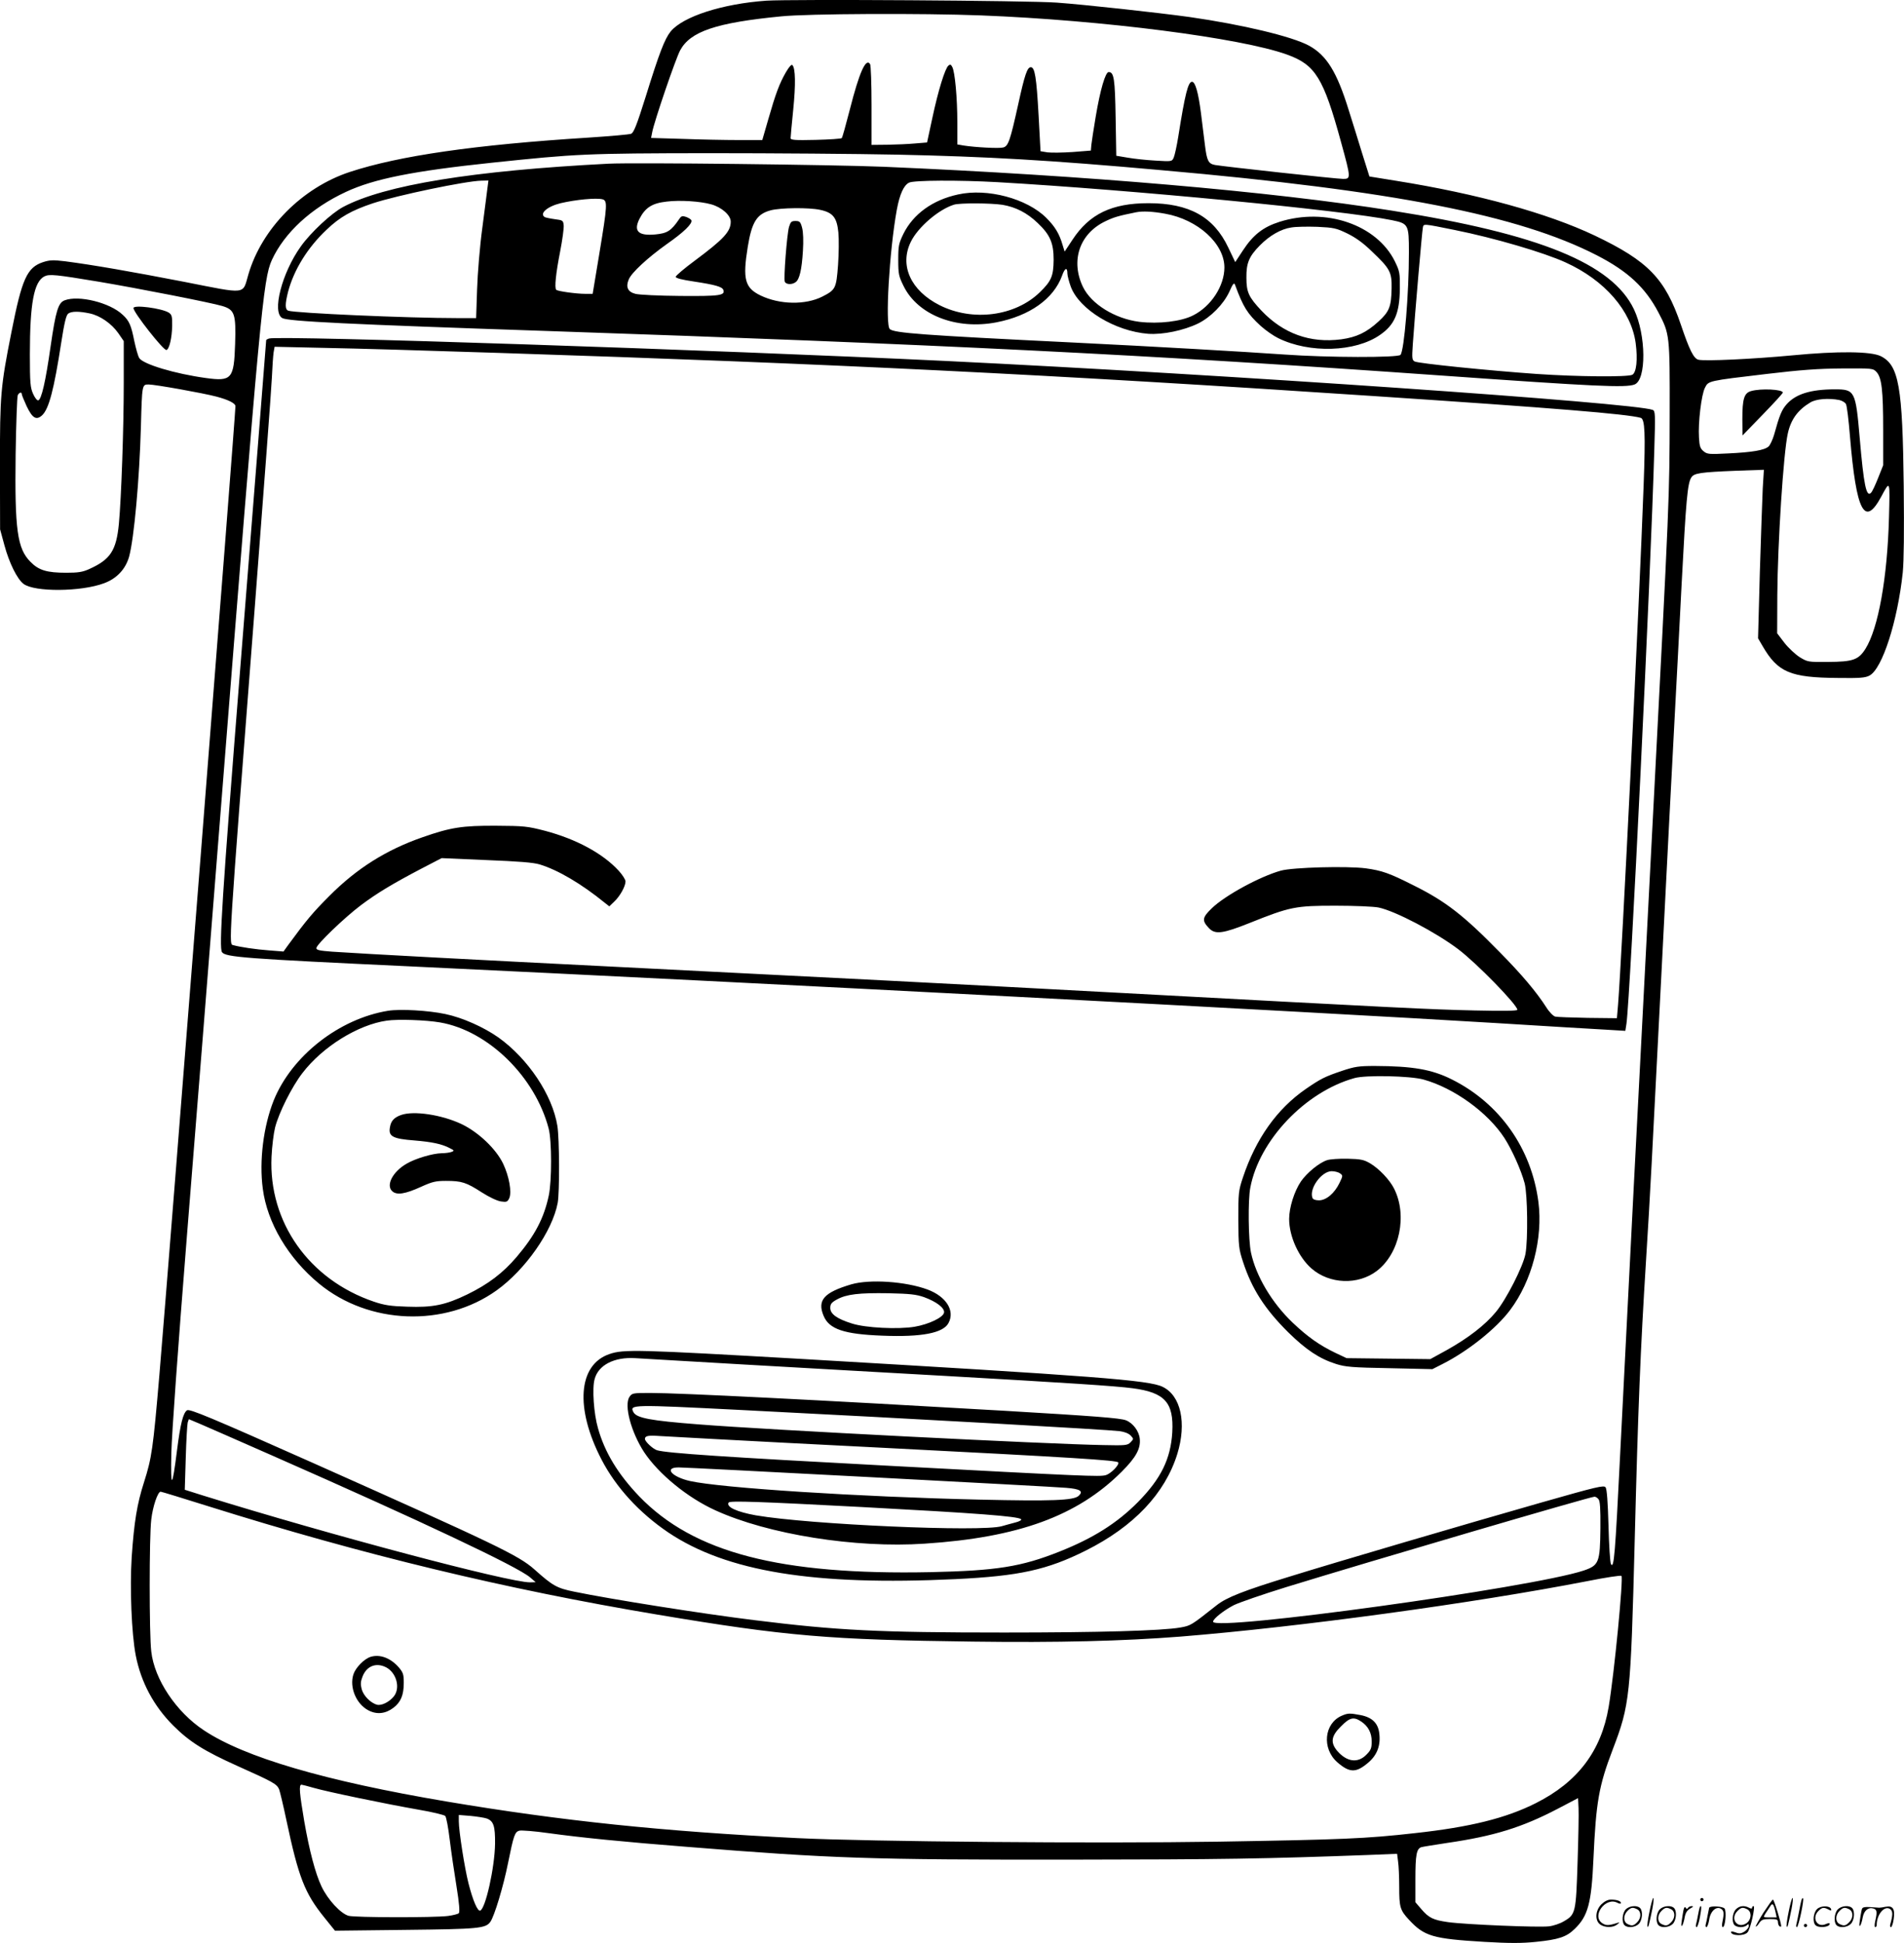 <?xml version="1.0" encoding="UTF-8"?>
<svg xmlns="http://www.w3.org/2000/svg" version="1.0" viewBox="0 0 1176.325 1200.314" preserveAspectRatio="xMidYMid meet">
  <g transform="translate(-1.544,1200.523) scale(0.1,-0.1)" fill="#000000" stroke="none">
    <path d="M4750 12001 c-270 -19 -514 -97 -591 -190 -37 -46 -70 -131 -155 -405 -54 -172 -73 -220 -89 -227 -11 -5 -130 -15 -265 -24 -700 -44 -1169 -112 -1473 -212 -295 -97 -544 -349 -627 -633 -37 -127 -4 -123 -396 -46 -331 64 -560 104 -736 127 -75 9 -95 8 -136 -5 -100 -33 -131 -103 -196 -433 -67 -337 -71 -387 -71 -823 l1 -395 27 -99 c29 -108 79 -209 118 -238 68 -51 355 -49 497 4 79 29 133 87 155 164 31 114 64 479 73 804 7 261 7 260 48 260 39 0 336 -53 419 -75 72 -19 117 -41 117 -59 0 -58 -412 -5303 -470 -5986 -39 -457 -47 -511 -95 -662 -43 -134 -61 -244 -76 -463 -12 -190 -1 -471 25 -606 32 -165 111 -313 231 -433 100 -100 189 -157 401 -252 219 -98 240 -110 254 -143 5 -14 26 -100 45 -191 75 -353 113 -450 233 -599 l67 -83 435 5 c455 5 496 9 525 50 25 35 81 221 109 362 35 173 42 194 71 201 13 3 93 -3 177 -15 202 -28 473 -55 858 -85 897 -72 1125 -80 2365 -79 945 1 1204 5 1851 29 l171 7 6 -48 c4 -26 7 -96 7 -156 0 -125 5 -144 60 -203 95 -103 148 -118 467 -137 155 -9 230 -9 317 0 139 14 189 30 239 79 84 80 105 161 117 434 16 351 33 450 119 675 106 278 111 322 136 1293 21 824 35 1169 70 1730 27 430 34 577 95 1770 33 652 69 1349 80 1550 11 201 31 588 45 860 27 516 36 620 60 656 17 26 53 32 277 41 l171 6 -7 -114 c-3 -63 -11 -297 -18 -520 l-11 -407 28 -48 c94 -162 171 -195 465 -197 138 -2 170 1 196 15 79 43 173 336 205 636 7 73 9 250 6 533 -7 618 -30 748 -142 804 -61 30 -265 32 -545 5 -244 -23 -542 -37 -582 -27 -29 8 -55 60 -108 217 -97 284 -201 392 -532 550 -291 138 -725 258 -1225 338 l-167 27 -44 140 c-24 77 -61 199 -84 270 -73 236 -136 338 -245 398 -105 57 -411 130 -738 177 -195 27 -652 77 -820 89 -176 13 -1640 22 -1795 12z m1328 -91 c748 -29 1604 -139 1889 -242 175 -63 225 -143 334 -542 61 -222 61 -226 12 -226 -40 0 -733 76 -791 86 -41 8 -50 25 -62 121 -5 43 -17 133 -25 201 -16 125 -35 192 -55 192 -24 0 -43 -73 -85 -339 -9 -57 -22 -115 -28 -129 -11 -25 -12 -25 -112 -19 -55 3 -132 11 -171 18 l-72 12 -4 236 c-4 239 -10 281 -43 281 -20 0 -52 -108 -80 -275 -13 -77 -25 -156 -27 -175 l-3 -35 -113 -9 c-62 -4 -132 -5 -155 -2 l-43 7 -12 222 c-13 234 -23 297 -48 297 -22 0 -38 -47 -78 -230 -50 -225 -61 -258 -93 -266 -26 -7 -171 1 -243 12 l-40 7 0 136 c0 153 -15 312 -31 342 -8 16 -13 18 -24 9 -21 -18 -63 -153 -99 -322 l-33 -153 -74 -6 c-41 -4 -118 -7 -171 -8 l-98 -1 0 243 c0 133 -4 248 -9 256 -26 41 -67 -52 -125 -280 -24 -93 -46 -173 -50 -177 -4 -4 -77 -9 -162 -11 -128 -3 -154 -1 -154 11 0 8 7 86 16 174 16 158 14 258 -5 277 -6 6 -20 -10 -40 -44 -40 -69 -64 -134 -109 -291 l-37 -128 -146 0 c-80 0 -235 3 -343 7 l-198 6 7 36 c12 65 145 455 173 506 63 116 222 170 623 209 165 17 876 20 1237 6z m-523 -860 c557 -12 945 -34 1635 -96 1432 -126 2209 -278 2691 -526 191 -98 300 -199 381 -354 69 -132 70 -138 69 -624 -1 -522 0 -498 -106 -2540 -86 -1646 -155 -2989 -200 -3890 -31 -624 -38 -709 -57 -677 -5 9 -12 116 -15 237 -4 146 -10 226 -18 237 -11 14 -50 5 -401 -95 -476 -136 -1267 -368 -1553 -457 -281 -86 -387 -128 -447 -175 -162 -128 -161 -127 -226 -139 -114 -20 -505 -31 -1088 -31 -780 0 -1032 13 -1540 76 -319 39 -893 130 -1115 176 -110 22 -135 37 -248 138 -98 87 -241 155 -1362 655 -638 284 -768 338 -784 328 -24 -16 -41 -82 -62 -248 -30 -239 -40 -243 -35 -15 3 119 40 636 95 1325 50 622 145 1816 211 2655 243 3076 261 3269 315 3389 78 169 243 321 458 421 174 81 417 129 901 180 524 55 578 58 1341 59 396 0 918 -4 1160 -9z m-4930 -785 c249 -42 692 -129 763 -150 77 -23 86 -48 80 -235 -7 -216 -21 -232 -181 -210 -190 26 -387 85 -411 123 -8 12 -21 60 -31 106 -19 96 -31 125 -72 162 -79 75 -271 122 -358 89 -40 -15 -55 -65 -87 -285 -31 -218 -56 -326 -76 -333 -7 -2 -21 15 -32 40 -17 38 -20 66 -20 243 0 316 25 450 90 483 31 15 70 11 335 -33z m-55 -196 c65 -14 135 -63 177 -123 l33 -48 0 -258 c0 -284 -15 -707 -30 -870 -16 -167 -53 -222 -185 -281 -40 -18 -68 -22 -140 -22 -120 0 -170 15 -221 67 -82 82 -98 198 -92 666 3 190 9 353 13 363 8 18 25 23 25 7 0 -5 14 -39 30 -74 36 -75 60 -89 96 -56 42 40 73 159 118 450 19 122 30 168 43 178 21 15 66 15 133 1z m11039 -362 c32 -35 41 -113 41 -359 l0 -217 -31 -78 c-17 -43 -36 -84 -44 -92 -29 -30 -45 47 -70 339 -25 290 -30 300 -153 300 -150 0 -243 -29 -299 -93 -30 -34 -44 -68 -77 -188 -9 -30 -24 -63 -34 -72 -25 -23 -101 -36 -251 -43 -116 -6 -128 -5 -150 13 -21 17 -26 31 -29 85 -6 92 15 266 37 308 22 43 17 42 381 85 210 25 320 33 466 34 188 1 191 1 213 -22z m-230 -173 c17 -4 36 -15 41 -25 6 -10 17 -100 25 -201 39 -465 90 -562 193 -371 55 102 54 106 48 -127 -10 -375 -66 -687 -146 -814 -43 -67 -76 -79 -231 -80 -123 -1 -126 0 -174 29 -27 17 -70 57 -95 89 l-45 59 1 236 c2 319 38 881 65 999 19 86 62 145 139 191 36 22 113 28 179 15z m-9672 -6525 c911 -401 1506 -682 1583 -748 l35 -30 -35 -1 c-128 -1 -1234 292 -2019 536 l-114 36 6 196 c3 108 9 207 12 219 l7 21 69 -29 c37 -16 243 -106 456 -200z m-401 -310 c956 -300 1837 -512 2769 -668 799 -134 1065 -156 1950 -167 527 -7 928 3 1285 31 732 59 1804 205 2515 343 110 22 203 36 208 32 13 -12 -44 -601 -79 -810 -46 -272 -191 -464 -450 -594 -184 -93 -407 -148 -744 -185 -311 -35 -448 -40 -1215 -53 -761 -12 -2157 0 -2605 22 -836 42 -1452 106 -2165 226 -752 127 -1249 273 -1500 440 -171 113 -306 315 -325 487 -13 107 -13 708 0 815 9 80 40 172 58 172 5 0 139 -41 298 -91z m8585 45 c10 -12 13 -56 12 -180 -2 -211 -9 -229 -103 -261 -318 -106 -2290 -378 -2290 -316 0 18 68 71 128 102 32 16 177 66 322 111 520 160 1876 558 1906 559 6 1 18 -6 25 -15z m-7936 -1784 c83 -24 439 -98 650 -135 83 -14 155 -32 161 -38 7 -7 19 -73 28 -147 9 -74 28 -204 42 -289 17 -105 21 -158 14 -165 -5 -5 -36 -13 -67 -17 -89 -11 -573 -10 -614 1 -49 14 -128 99 -167 181 -38 80 -75 220 -107 404 -29 172 -34 225 -17 225 4 0 39 -9 77 -20z m7807 -460 c-10 -311 -12 -322 -85 -364 -23 -14 -64 -28 -92 -31 -60 -8 -518 11 -624 26 -91 13 -118 26 -165 81 l-36 42 0 142 c0 150 7 189 37 198 10 3 81 14 158 26 290 42 464 96 684 211 l126 66 3 -61 c2 -34 -1 -185 -6 -336z m-6739 271 c42 -16 52 -46 51 -156 -2 -146 -59 -402 -92 -413 -16 -5 -45 62 -72 168 -24 94 -60 324 -60 384 l0 39 74 -6 c40 -4 85 -11 99 -16z M3775 10994 c-839 -43 -1384 -132 -1639 -267 -72 -38 -201 -158 -262 -244 -117 -163 -180 -408 -114 -443 38 -20 401 -38 1650 -80 2384 -81 3698 -146 5515 -275 946 -67 1135 -76 1189 -55 74 28 72 306 -4 465 -135 282 -584 465 -1495 609 -750 119 -1882 217 -3140 271 -315 13 -1541 27 -1700 19z m-748 -151 c-3 -27 -18 -138 -32 -248 -15 -110 -29 -280 -32 -377 l-6 -178 -111 0 c-313 0 -1010 31 -1050 46 -20 8 -20 40 -1 116 36 136 120 273 239 385 82 78 153 118 284 162 152 50 575 138 671 140 l44 1 -6 -47z m3149 37 c835 -48 2140 -174 2439 -235 102 -21 105 -26 105 -199 0 -256 -29 -605 -52 -633 -15 -18 -452 -17 -716 2 -259 18 -793 49 -1322 75 -922 45 -1088 58 -1117 82 -30 24 -3 484 43 737 18 97 43 152 76 168 30 15 310 16 544 3z m-2438 -106 c31 -9 30 -35 -19 -331 l-42 -253 -46 0 c-55 0 -171 16 -179 25 -12 11 -2 104 24 236 14 72 24 145 22 163 -3 29 -6 31 -54 37 -29 4 -57 10 -63 13 -35 22 16 66 98 86 94 22 220 34 259 24z m671 -31 c65 -18 121 -67 121 -107 0 -61 -42 -107 -222 -241 -65 -48 -118 -93 -118 -100 0 -8 38 -18 113 -29 131 -20 173 -32 181 -51 13 -35 -20 -40 -265 -38 -133 1 -256 7 -278 13 -47 12 -61 42 -41 89 17 42 118 135 236 219 103 72 158 125 151 146 -2 6 -16 15 -32 21 -24 8 -30 7 -44 -14 -49 -72 -73 -87 -146 -94 -106 -10 -137 20 -99 96 36 70 78 97 169 107 80 10 207 2 274 -17z m673 -34 c80 -17 104 -48 113 -140 4 -41 3 -131 -2 -201 -11 -145 -15 -153 -97 -195 -105 -53 -264 -50 -382 7 -97 47 -111 101 -79 299 25 155 56 204 142 227 60 16 235 18 305 3z m3923 -125 c243 -49 547 -138 683 -200 242 -110 406 -299 433 -499 13 -100 5 -181 -21 -195 -28 -15 -344 -12 -590 5 -299 21 -731 65 -754 77 -17 9 -18 19 -12 107 13 186 57 696 62 719 5 26 -4 27 199 -14z M5935 10804 c-158 -34 -277 -121 -338 -243 -29 -60 -32 -74 -32 -161 0 -88 3 -101 33 -162 88 -179 326 -272 574 -224 205 40 353 145 405 288 17 49 33 55 33 13 0 -13 10 -50 21 -81 53 -141 273 -275 479 -291 89 -6 217 20 308 64 78 39 156 118 192 195 23 52 30 60 36 43 50 -136 76 -178 158 -253 31 -28 80 -62 109 -76 193 -95 476 -86 628 20 90 62 121 133 123 284 1 100 -1 109 -31 171 -112 226 -426 334 -712 244 -101 -32 -163 -80 -226 -176 l-48 -73 -43 90 c-90 190 -241 274 -493 274 -227 0 -365 -67 -469 -225 l-49 -74 -13 42 c-20 69 -47 113 -100 166 -120 120 -365 185 -545 145z m274 -64 c82 -14 151 -49 217 -112 77 -73 99 -123 99 -228 -1 -100 -14 -131 -85 -200 -153 -149 -416 -183 -620 -80 -178 90 -249 246 -177 392 44 90 172 200 267 229 37 11 226 10 299 -1z m1005 -55 c202 -36 366 -185 366 -332 0 -114 -82 -240 -193 -296 -74 -38 -212 -54 -332 -40 -151 19 -297 109 -349 216 -77 161 -22 327 136 404 55 27 85 35 193 57 41 8 102 5 179 -9z m1125 -122 c51 -25 98 -58 152 -111 113 -107 124 -128 122 -229 -2 -111 -14 -143 -80 -203 -75 -69 -137 -98 -231 -111 -192 -25 -358 35 -493 177 -79 84 -93 114 -93 204 -1 90 16 131 83 199 60 61 131 102 195 111 28 5 101 6 161 4 101 -5 116 -8 184 -41z M4890 10603 c-13 -48 -34 -318 -26 -338 7 -18 46 -20 68 -2 23 17 37 77 44 192 4 64 2 115 -5 143 -10 37 -15 42 -41 42 -25 0 -30 -5 -40 -37z M1678 9914 c-10 -3 -18 -8 -18 -10 0 -6 -88 -1117 -160 -2024 -113 -1422 -132 -1729 -113 -1757 22 -31 141 -40 1168 -88 2136 -101 5558 -280 6705 -350 311 -19 617 -38 681 -41 l116 -7 7 44 c24 171 150 2766 172 3545 7 223 6 241 -10 247 -113 44 -2633 218 -4361 302 -1435 69 -4122 159 -4187 139z m1422 -89 c2059 -67 3400 -133 5395 -266 1130 -75 1569 -111 1657 -135 26 -8 30 -93 18 -419 -26 -718 -135 -2924 -158 -3208 l-7 -82 -180 2 c-99 2 -190 5 -201 8 -12 3 -37 28 -55 57 -61 95 -150 201 -288 341 -222 227 -334 314 -529 411 -154 78 -198 93 -299 107 -117 15 -447 6 -523 -14 -130 -36 -347 -154 -428 -233 -60 -58 -62 -76 -16 -124 38 -39 86 -32 249 33 252 101 284 107 531 107 117 0 237 -5 266 -11 103 -21 356 -154 493 -258 116 -88 365 -344 365 -374 0 -7 -92 -8 -267 -4 -270 6 -470 16 -2158 107 -1117 60 -1780 94 -3095 160 -940 47 -1574 81 -1802 96 -79 6 -98 10 -98 22 0 22 173 188 275 265 100 75 195 132 370 224 l129 67 275 -12 c202 -8 291 -15 331 -27 112 -34 257 -119 402 -237 l28 -22 31 30 c35 33 69 94 69 124 0 11 -19 41 -42 66 -98 107 -263 196 -456 247 -109 28 -129 30 -302 31 -208 1 -280 -10 -454 -71 -224 -78 -406 -192 -576 -363 -102 -102 -142 -150 -255 -304 l-28 -39 -89 7 c-83 6 -181 21 -220 32 -30 9 -35 -66 132 2094 54 707 102 1341 105 1410 3 69 8 140 11 159 l6 34 311 -7 c172 -3 656 -17 1077 -31z M2413 5761 c-302 -49 -596 -279 -707 -555 -63 -159 -90 -372 -67 -544 27 -210 157 -430 348 -587 307 -253 776 -271 1097 -41 177 127 344 365 377 540 12 66 11 395 -2 476 -31 191 -180 414 -364 546 -91 64 -223 123 -329 145 -104 22 -277 32 -353 20z m321 -72 c297 -51 587 -335 671 -655 20 -76 20 -323 1 -414 -30 -141 -86 -247 -198 -379 -85 -100 -176 -169 -305 -232 -136 -66 -214 -82 -373 -76 -101 3 -140 9 -205 31 -400 136 -651 491 -632 895 3 64 13 145 22 181 23 91 104 252 168 335 125 164 345 300 522 325 68 10 242 4 329 -11z M2493 5117 c-44 -16 -63 -37 -69 -79 -9 -53 20 -68 150 -78 110 -9 172 -22 221 -48 28 -14 28 -16 10 -23 -11 -4 -38 -8 -60 -8 -57 -1 -164 -33 -218 -65 -85 -49 -129 -133 -88 -170 28 -25 78 -18 179 28 68 31 90 36 153 36 97 0 125 -9 221 -71 47 -30 96 -53 119 -56 34 -5 40 -3 51 21 16 37 -1 134 -38 212 -44 92 -152 194 -255 244 -124 59 -298 85 -376 57z M8307 5390 c-107 -36 -132 -49 -224 -112 -178 -123 -309 -307 -389 -548 -27 -81 -28 -94 -28 -260 1 -163 3 -181 29 -260 54 -166 134 -291 279 -435 110 -108 192 -163 296 -196 57 -18 99 -22 330 -26 l265 -6 61 31 c157 79 333 219 419 334 135 179 204 444 175 668 -43 331 -239 609 -535 757 -124 62 -241 82 -475 83 -101 0 -125 -4 -203 -30z m504 -54 c189 -53 396 -203 499 -361 47 -73 103 -198 125 -280 18 -69 21 -349 5 -436 -14 -76 -118 -281 -183 -359 -66 -80 -169 -160 -303 -235 l-102 -56 -258 3 -259 3 -68 32 c-100 48 -172 99 -265 187 -129 123 -227 288 -258 434 -16 77 -19 324 -4 400 55 293 339 592 643 677 69 20 347 14 428 -9z M8214 4838 c-49 -16 -124 -78 -161 -131 -41 -60 -73 -162 -73 -232 0 -107 58 -236 138 -306 111 -97 287 -104 404 -15 141 108 190 344 106 509 -27 54 -93 123 -147 155 -39 23 -58 27 -141 29 -52 1 -109 -3 -126 -9z m81 -82 c18 -13 17 -15 -4 -59 -31 -64 -82 -107 -127 -107 -22 0 -37 6 -40 15 -22 57 56 165 119 165 18 0 42 -6 52 -14z M5275 4071 c-169 -50 -212 -98 -171 -195 34 -82 126 -113 361 -122 245 -10 379 16 411 79 40 76 -15 163 -130 206 -135 50 -357 65 -471 32z m449 -79 c77 -28 128 -67 124 -95 -4 -30 -94 -73 -182 -88 -102 -17 -304 -7 -387 20 -93 29 -134 59 -134 96 0 24 7 34 42 53 59 32 135 41 318 38 132 -3 170 -7 219 -24z M3780 3640 c-193 -66 -213 -334 -48 -652 90 -173 234 -329 411 -449 362 -243 902 -331 1777 -289 393 19 565 57 803 176 298 149 490 353 566 597 59 192 22 361 -91 415 -83 41 -411 66 -2228 172 -1013 58 -1102 61 -1190 30z m845 -65 c336 -19 891 -51 1235 -70 753 -43 1049 -62 1153 -76 199 -26 255 -88 245 -272 -10 -165 -70 -287 -213 -432 -129 -130 -277 -223 -484 -305 -236 -94 -389 -118 -796 -127 -930 -19 -1464 120 -1800 468 -131 137 -213 271 -255 421 -26 89 -37 247 -21 303 23 88 122 138 251 130 41 -3 350 -20 685 -40z M3904 3375 c-34 -52 11 -218 91 -341 90 -135 268 -281 440 -359 326 -149 867 -235 1293 -206 580 38 944 171 1218 445 88 88 118 143 111 204 -5 47 -42 96 -85 113 -35 14 -196 26 -752 59 -1152 67 -2008 110 -2187 110 -109 0 -113 -1 -129 -25z m686 -80 c1087 -55 2261 -121 2343 -131 30 -4 55 -14 68 -27 19 -21 19 -21 -1 -42 -19 -19 -31 -20 -168 -17 -346 6 -2062 93 -2502 128 -297 23 -381 39 -401 75 -25 48 -14 48 661 14z m-155 -180 c154 -9 631 -33 1060 -55 1155 -59 1421 -76 1429 -89 9 -14 -46 -71 -78 -79 -36 -10 -120 -7 -1336 58 -1019 54 -1374 78 -1435 96 -26 8 -75 54 -75 70 0 19 20 23 90 18 36 -2 191 -11 345 -19z m956 -235 c624 -33 1169 -62 1211 -66 88 -7 109 -21 77 -50 -31 -28 -164 -33 -609 -23 -745 17 -1601 72 -1792 115 -114 26 -162 84 -70 84 27 0 559 -27 1183 -60z m-46 -185 c708 -38 961 -57 979 -75 5 -5 -11 -14 -35 -20 -24 -6 -62 -17 -84 -23 -125 -37 -1190 10 -1520 67 -117 21 -185 52 -168 79 7 12 186 6 828 -28z M840 10102 c0 -27 187 -265 204 -259 18 6 34 77 35 149 1 60 -2 69 -21 82 -44 27 -218 50 -218 28z M10833 9589 c-42 -12 -53 -48 -53 -173 l1 -101 124 128 c69 71 125 132 125 137 0 20 -136 27 -197 9z M2306 1770 c-40 -12 -93 -66 -107 -108 -26 -80 17 -184 93 -223 52 -27 105 -21 154 16 46 35 64 79 64 154 0 53 -4 64 -31 96 -51 58 -116 82 -173 65z m95 -65 c64 -34 89 -127 48 -179 -28 -35 -76 -59 -104 -52 -39 10 -84 55 -95 96 -8 31 -7 47 6 80 26 64 84 86 145 55z M8305 1406 c-109 -47 -124 -202 -28 -287 78 -68 118 -67 196 1 51 45 73 104 64 176 -7 64 -44 100 -116 114 -68 13 -79 12 -116 -4z m119 -35 c44 -29 66 -70 66 -124 0 -42 -5 -54 -34 -83 -53 -53 -121 -43 -180 26 -42 51 -36 91 24 150 54 55 78 61 124 31z M10206 194 c-10 -47 -15 -88 -12 -91 5 -6 9 7 30 110 7 37 10 67 6 67 -4 0 -15 -39 -24 -86z M10520 270 c0 -5 5 -10 10 -10 6 0 10 5 10 10 0 6 -4 10 -10 10 -5 0 -10 -4 -10 -10z M11066 194 c-10 -47 -15 -88 -12 -91 5 -6 9 7 30 110 7 37 10 67 6 67 -4 0 -15 -39 -24 -86z M11146 269 c-3 -8 -10 -41 -16 -74 -6 -33 -14 -68 -16 -77 -3 -10 -1 -18 3 -18 10 0 46 171 38 178 -2 3 -7 -1 -9 -9z M9909 241 c-38 -38 -41 -101 -7 -125 29 -20 79 -20 104 0 18 14 18 15 1 10 -53 -17 -69 -17 -92 -2 -69 45 21 166 94 126 12 -6 21 -7 21 -1 0 12 -25 21 -62 21 -19 0 -39 -10 -59 -29z M10910 189 c-28 -45 -49 -83 -47 -85 2 -3 12 7 21 21 14 21 24 25 66 25 43 0 50 -3 50 -19 0 -11 5 -23 10 -26 6 -3 10 -3 10 1 0 20 -44 164 -51 164 -4 0 -30 -37 -59 -81z m75 4 l7 -33 -42 0 c-42 0 -42 0 -28 23 8 12 21 32 29 44 15 25 22 18 34 -34z M10060 210 c-22 -22 -27 -79 -8 -98 19 -19 66 -14 88 8 22 22 27 79 8 98 -19 19 -66 14 -88 -8z m71 0 c25 -14 25 -54 -1 -80 -23 -23 -33 -24 -61 -10 -25 14 -25 54 1 80 23 23 33 24 61 10z M10270 210 c-22 -22 -27 -79 -8 -98 19 -19 66 -14 88 8 22 22 27 79 8 98 -19 19 -66 14 -88 -8z m71 0 c25 -14 25 -54 -1 -80 -23 -23 -33 -24 -61 -10 -25 14 -25 54 1 80 23 23 33 24 61 10z M10416 204 c-3 -16 -8 -47 -11 -69 -8 -51 10 -26 19 27 5 27 15 42 34 53 18 10 22 14 10 15 -9 0 -20 -5 -24 -11 -5 -8 -9 -8 -14 1 -5 8 -10 3 -14 -16z M10517 223 c-2 -4 -7 -26 -11 -48 -4 -22 -9 -48 -12 -57 -3 -10 -1 -18 4 -18 4 0 14 28 20 62 11 58 10 81 -1 61z M10575 220 c-1 -3 -5 -23 -9 -45 -4 -22 -9 -48 -12 -57 -3 -10 -1 -18 4 -18 5 0 13 20 17 45 7 53 44 87 74 68 17 -11 19 -28 8 -80 -4 -18 -3 -33 2 -33 16 0 24 99 11 115 -12 14 -87 18 -95 5z M10740 210 c-22 -22 -27 -79 -8 -98 7 -7 24 -12 38 -12 14 0 31 5 38 12 9 9 12 8 12 -5 0 -9 -12 -24 -26 -34 -21 -13 -32 -15 -55 -6 -16 6 -29 8 -29 3 0 -24 81 -27 102 -2 18 19 50 162 37 162 -5 0 -9 -5 -9 -10 0 -7 -6 -7 -19 0 -30 16 -59 12 -81 -10z m71 0 c29 -16 25 -65 -6 -86 -56 -37 -103 28 -55 76 23 23 33 24 61 10z M11241 211 c-23 -23 -28 -80 -9 -99 19 -19 88 -13 88 9 0 5 -11 4 -24 -2 -54 -25 -89 38 -46 81 23 23 33 24 62 9 16 -9 19 -8 16 3 -8 22 -64 22 -87 -1z M11370 210 c-22 -22 -27 -79 -8 -98 19 -19 66 -14 88 8 22 22 27 79 8 98 -19 19 -66 14 -88 -8z m71 0 c25 -14 25 -54 -1 -80 -23 -23 -33 -24 -61 -10 -25 14 -25 54 1 80 23 23 33 24 61 10z M11516 201 c-3 -14 -8 -44 -11 -66 -8 -51 10 -26 19 27 8 41 35 63 66 53 22 -7 24 -21 11 -77 -5 -22 -5 -38 0 -38 5 0 9 6 9 13 0 68 51 125 85 97 15 -13 15 -35 -1 -92 -3 -10 -1 -18 4 -18 6 0 13 23 17 50 9 63 -5 84 -49 76 -17 -4 -35 -6 -41 -6 -101 8 -104 7 -109 -19z M11160 110 c0 -5 5 -10 10 -10 6 0 10 5 10 10 0 6 -4 10 -10 10 -5 0 -10 -4 -10 -10z"></path>
  </g>
</svg>
